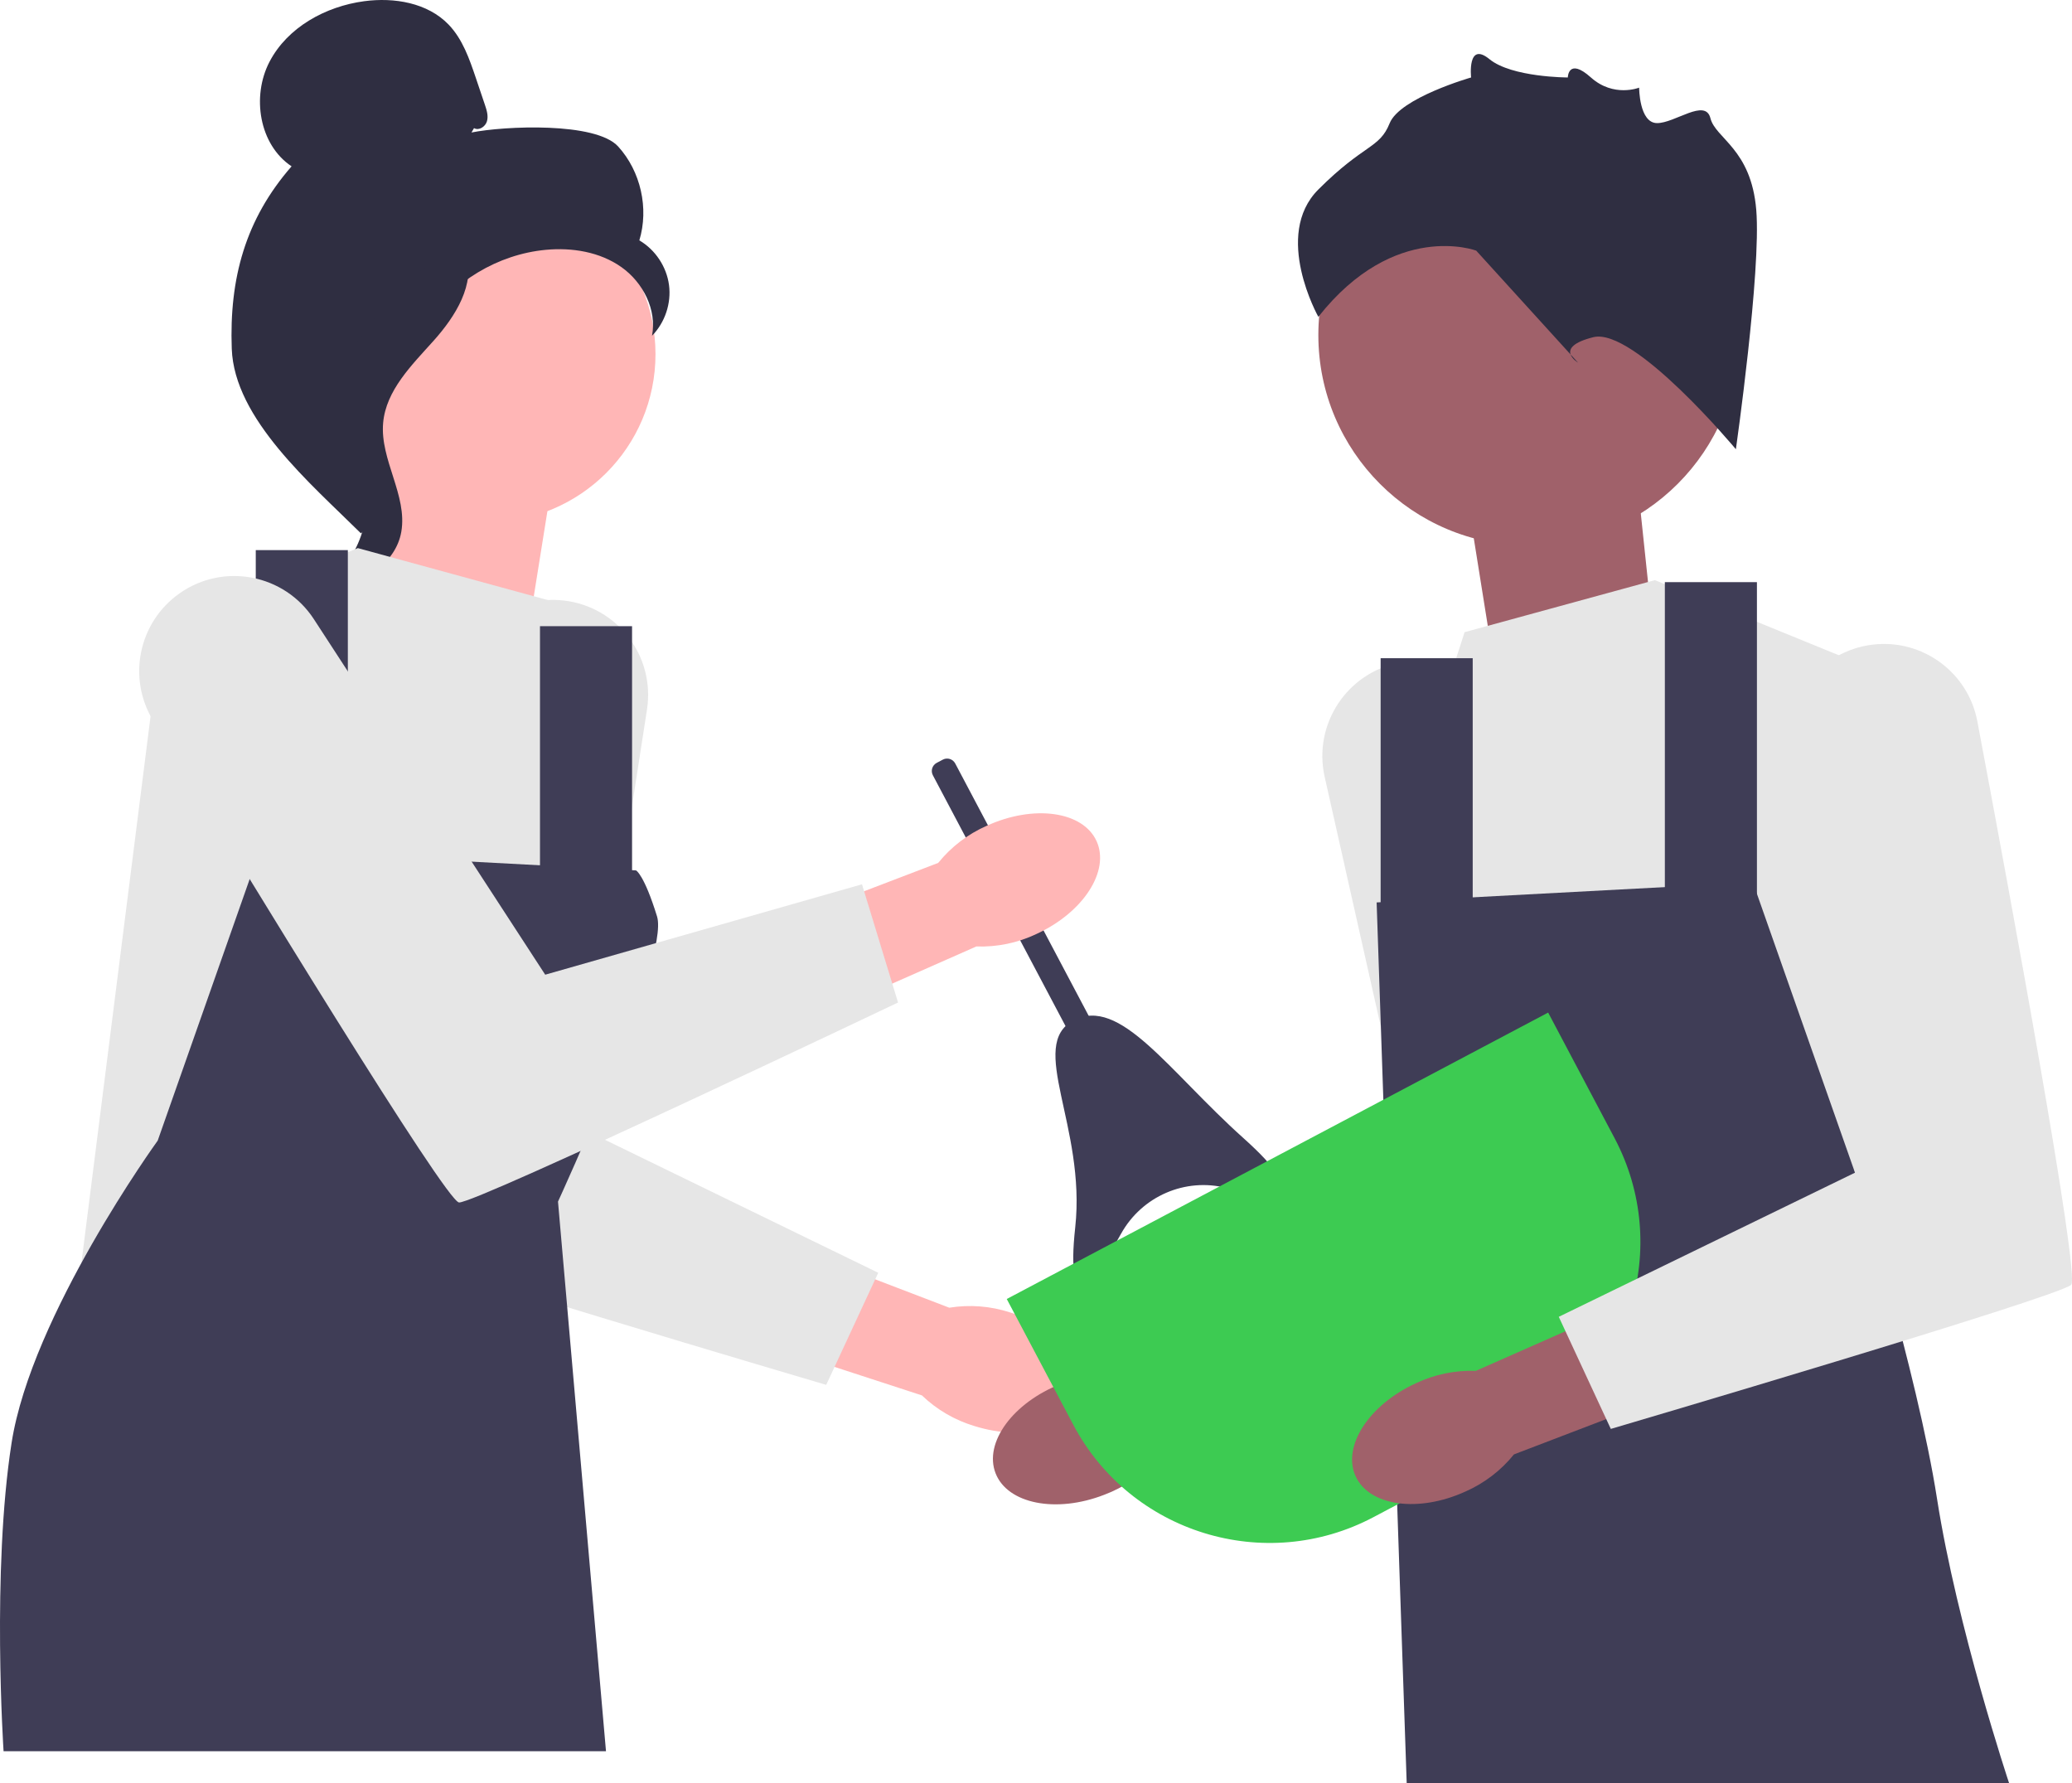 <?xml version="1.0" encoding="UTF-8"?>
<svg xmlns="http://www.w3.org/2000/svg" xmlns:xlink="http://www.w3.org/1999/xlink" width="713.526" height="614" viewBox="0 0 713.526 614" role="img">
  <g>
    <path id="uuid-25964adc-e6e4-4b9a-b8ec-929b0c1831fb-22306" d="m347.873,451.902c16.985,5.299,28.02,18.358,24.645,29.167-3.374,10.809-19.877,15.273-36.867,9.97-6.816-2.025-13.048-5.653-18.175-10.581l-71.685-23.361,11.679-33.406,69.428,26.576c7.021-1.138,14.213-.578,20.973,1.634l-0.0 0Z" fill="#ffb6b6"></path>
    <path d="m194.305,206.79h-0c-17.093-2.024-32.831,9.528-36.015,26.443-11.357,60.333-35.479,190.8-32.303,193.976,4.136,4.136,158.531,49.627,158.531,49.627l17.921-38.599-102.011-49.627,22.372-144.302c2.84-18.319-10.086-35.338-28.495-37.519v0Z" fill="#e6e6e6"></path>
  </g>
  <g>
    <path id="uuid-a5d71dbf-4b88-4e86-8463-d776047f9b39-22307" d="m380.312,514.658c-16.573,6.474-33.348,3.169-37.466-7.379s5.979-24.343,22.559-30.817c6.588-2.677,13.721-3.737,20.802-3.092l70.569-26.542,11.749,33.381-70.816,22.622c-4.772,5.275-10.737,9.331-17.398,11.827h-0Z" fill="#a0616a"></path>
    <path d="m482.08,228.147h0c16.918-3.169,33.397,7.3,37.711,23.963,15.386,59.433,48.221,187.984,45.265,191.367-3.848,4.404-154.837,60.168-154.837,60.168l-20.474-37.307,98.445-56.37-32.019-142.472c-4.065-18.087,7.688-35.936,25.909-39.349l-0.0 0Z" fill="#e6e6e6"></path>
  </g>
  <polygon points="182.197 215.457 190.605 162.907 133.851 139.785 125.443 219.661 182.197 215.457" fill="#ffb6b6"></polygon>
  <polygon points="513.663 223.728 505.255 171.178 562.009 148.056 570.417 227.932 513.663 223.728" fill="#a0616a"></polygon>
  <g>
    <circle cx="167.855" cy="121.925" r="57.875" fill="#ffb6b6"></circle>
    <path d="m163.236,44.116c1.675.978,3.918-.501,4.455-2.365s-.089-3.842-.709-5.679l-3.123-9.249c-2.215-6.56-4.565-13.348-9.362-18.341C147.258.946,135.753-.971,125.396.418c-13.3,1.784-26.423,8.986-32.607,20.895-6.184,11.909-3.551,28.527,7.623,35.958-15.926,18.254-21.478,38.598-20.601,62.807s27.259,46.49,44.463,63.544c3.842-2.329,7.335-13.244,5.222-17.209-2.113-3.965.914-8.559-1.702-12.211-2.617-3.652-4.806,2.163-2.16-1.468,1.669-2.292-4.846-7.564-2.365-8.935,12.001-6.634,15.993-21.593,23.531-33.049,9.092-13.817,24.653-23.175,41.12-24.727,9.071-.855,18.653.694,26.088,5.96s12.249,14.677,10.525,23.624c4.465-4.534,6.688-11.179,5.85-17.487s-4.72-12.142-10.214-15.352c3.341-11.048.479-23.757-7.276-32.307-7.755-8.55-39.211-7.093-50.532-4.843" fill="#2f2e41"></path>
    <path d="m161.478,86.357c-14.994,1.619-25.821,14.607-34.963,26.602-5.269,6.914-10.789,14.548-10.656,23.24.134,8.787,6.009,16.325,8.817,24.652,4.59,13.612.117,29.807-10.809,39.134,10.795,2.049,22.466-6.046,24.329-16.875,2.169-12.606-7.387-24.773-6.255-37.514.997-11.225,9.843-19.864,17.363-28.257,7.52-8.393,14.583-19.53,11.124-30.256" fill="#2f2e41"></path>
  </g>
  <path d="m188.754,206.645l-65.523-17.921-67.548,27.571-28.949,228.836,165.423,5.514v-36.911s28.949-36.151,23.435-88.535l-5.514-52.384-21.324-66.169Z" fill="#e6e6e6"></path>
  <path d="m219.038,299.696l-129.582-6.893-35.152,99.943S10.88,452.712,3.987,496.825c-6.893,44.113-2.757,106.147-2.757,106.147h207.452l-16.526-189.238s38.582-83.71,34.11-98.185c-4.472-14.475-7.229-15.853-7.229-15.853l-0-0Z" fill="#3f3d56"></path>
  <rect x="88.078" y="189.413" width="31.706" height="117.175" fill="#3f3d56"></rect>
  <rect x="185.953" y="215.606" width="31.706" height="96.497" fill="#3f3d56"></rect>
  <path d="m504.35,217.673l65.523-17.921,67.548,27.571,28.949,228.836-165.423,5.514v-36.911s-16.922-37.736-.689-87.846c15.853-48.938-17.232-53.073-17.232-53.073l21.324-66.169v-0Z" fill="#e6e6e6"></path>
  <path d="m474.065,310.724l129.582-6.893,35.152,99.943s21.367,68.237,28.26,112.35,24.813,97.875,24.813,97.875h-207.452l-6.22-181.966-4.136-121.31 0-0Z" fill="#3f3d56"></path>
  <rect x="573.319" y="200.442" width="31.706" height="117.175" fill="#3f3d56"></rect>
  <rect x="475.444" y="226.634" width="31.706" height="96.497" fill="#3f3d56"></rect>
  <circle cx="526.48" cy="115.356" r="72.487" fill="#a0616a"></circle>
  <path d="m597.78,154.679s-35.07-42.084-49.098-38.577-5.26,8.767-5.26,8.767l-35.07-38.577s-28.056-10.521-54.358,22.795c0,0-15.781-28.056,0-43.837,15.781-15.781,21.042-14.028,24.549-22.795,3.507-8.767,28.056-15.781,28.056-15.781,0,0-1.408-12.62,6.31-6.31,7.718,6.31,26.993,6.31,26.993,6.31,0,0,.11-7.014,7.953,0s16.61,3.507,16.61,3.507c0,0,0,12.136,6.137,12.205s16.658-8.698,18.412-1.684,14.028,10.521,15.781,31.563-7.014,82.414-7.014,82.414Z" fill="#2f2e41"></path>
  <g>
    <path d="m328.942,262.869l56.122,106.095-7.693,4.069-56.122-106.095c-.815-1.54-.226-3.452,1.314-4.266l2.112-1.117c1.54-.815,3.452-.226,4.266,1.314v-0Z" fill="#3f3d56"></path>
    <path d="m422.44,409.06c-14.278-3.681-29.215,2.837-36.38,15.724-8.972,16.137-19.221,29.376-15.789-2.176,3.778-34.735-16.599-62.789-.585-71.261,16.014-8.471,32.55,17.274,58.578,40.584,24.123,21.604,10.212,21.263-5.824,17.128l-0.0 0Z" fill="#3f3d56"></path>
  </g>
  <g>
    <path id="uuid-cca3ea91-4b8f-4d88-9418-fea0098b5ff4-22308" d="m339.796,284.332c16.185-7.39,33.118-5.029,37.82,5.272,4.702,10.301-4.608,24.64-20.801,32.03-6.428,3.041-13.49,4.498-20.596,4.25l-68.974,30.447-13.598-32.672,69.44-26.546c4.469-5.534,10.199-9.916,16.709-12.781v-0Z" fill="#ffb6b6"></path>
    <path d="m61.845,204.293l-0.0 0c-14.08,9.9-18.09,29.007-9.172,43.729,31.809,52.509,100.921,165.766,105.406,166.011,5.84.32,151.178-68.848,151.178-68.848l-12.416-40.705-109.088,31.126-79.648-122.392c-10.111-15.538-31.096-19.585-46.26-8.922,0,0,0,0,0,0Z" fill="#e6e6e6"></path>
  </g>
  <path d="m346.693,447.268l186.438-98.621,22.886,43.266c19.742,37.322,5.47,83.65-31.852,103.392l-51.194,27.08c-37.322,19.742-83.65,5.47-103.392-31.852l-22.887-43.266h0v0h-0Z" fill="#3dcb52"></path>
  <path id="uuid-f7f7485f-a1d4-48b6-9f93-907c0610bac7-22309" d="m504.649,513.56c-16.184,7.393-33.118,5.034-37.821-5.266s4.605-24.64,20.796-32.033c6.427-3.042,13.489-4.5,20.596-4.253l68.97-30.457,13.603,32.67-69.436,26.556c-4.468,5.534-10.197,9.918-16.707,12.784h0Z" fill="#a0616a"></path>
  <path d="m644.922,221.954h0c17.093-2.024,32.831,9.528,36.015,26.443,11.357,60.333,35.479,190.8,32.303,193.976-4.136,4.136-158.531,49.627-158.531,49.627l-17.921-38.599,102.011-49.627-22.372-144.302c-2.84-18.319,10.086-35.338,28.495-37.519v-0Z" fill="#e6e6e6"></path>
</svg>
